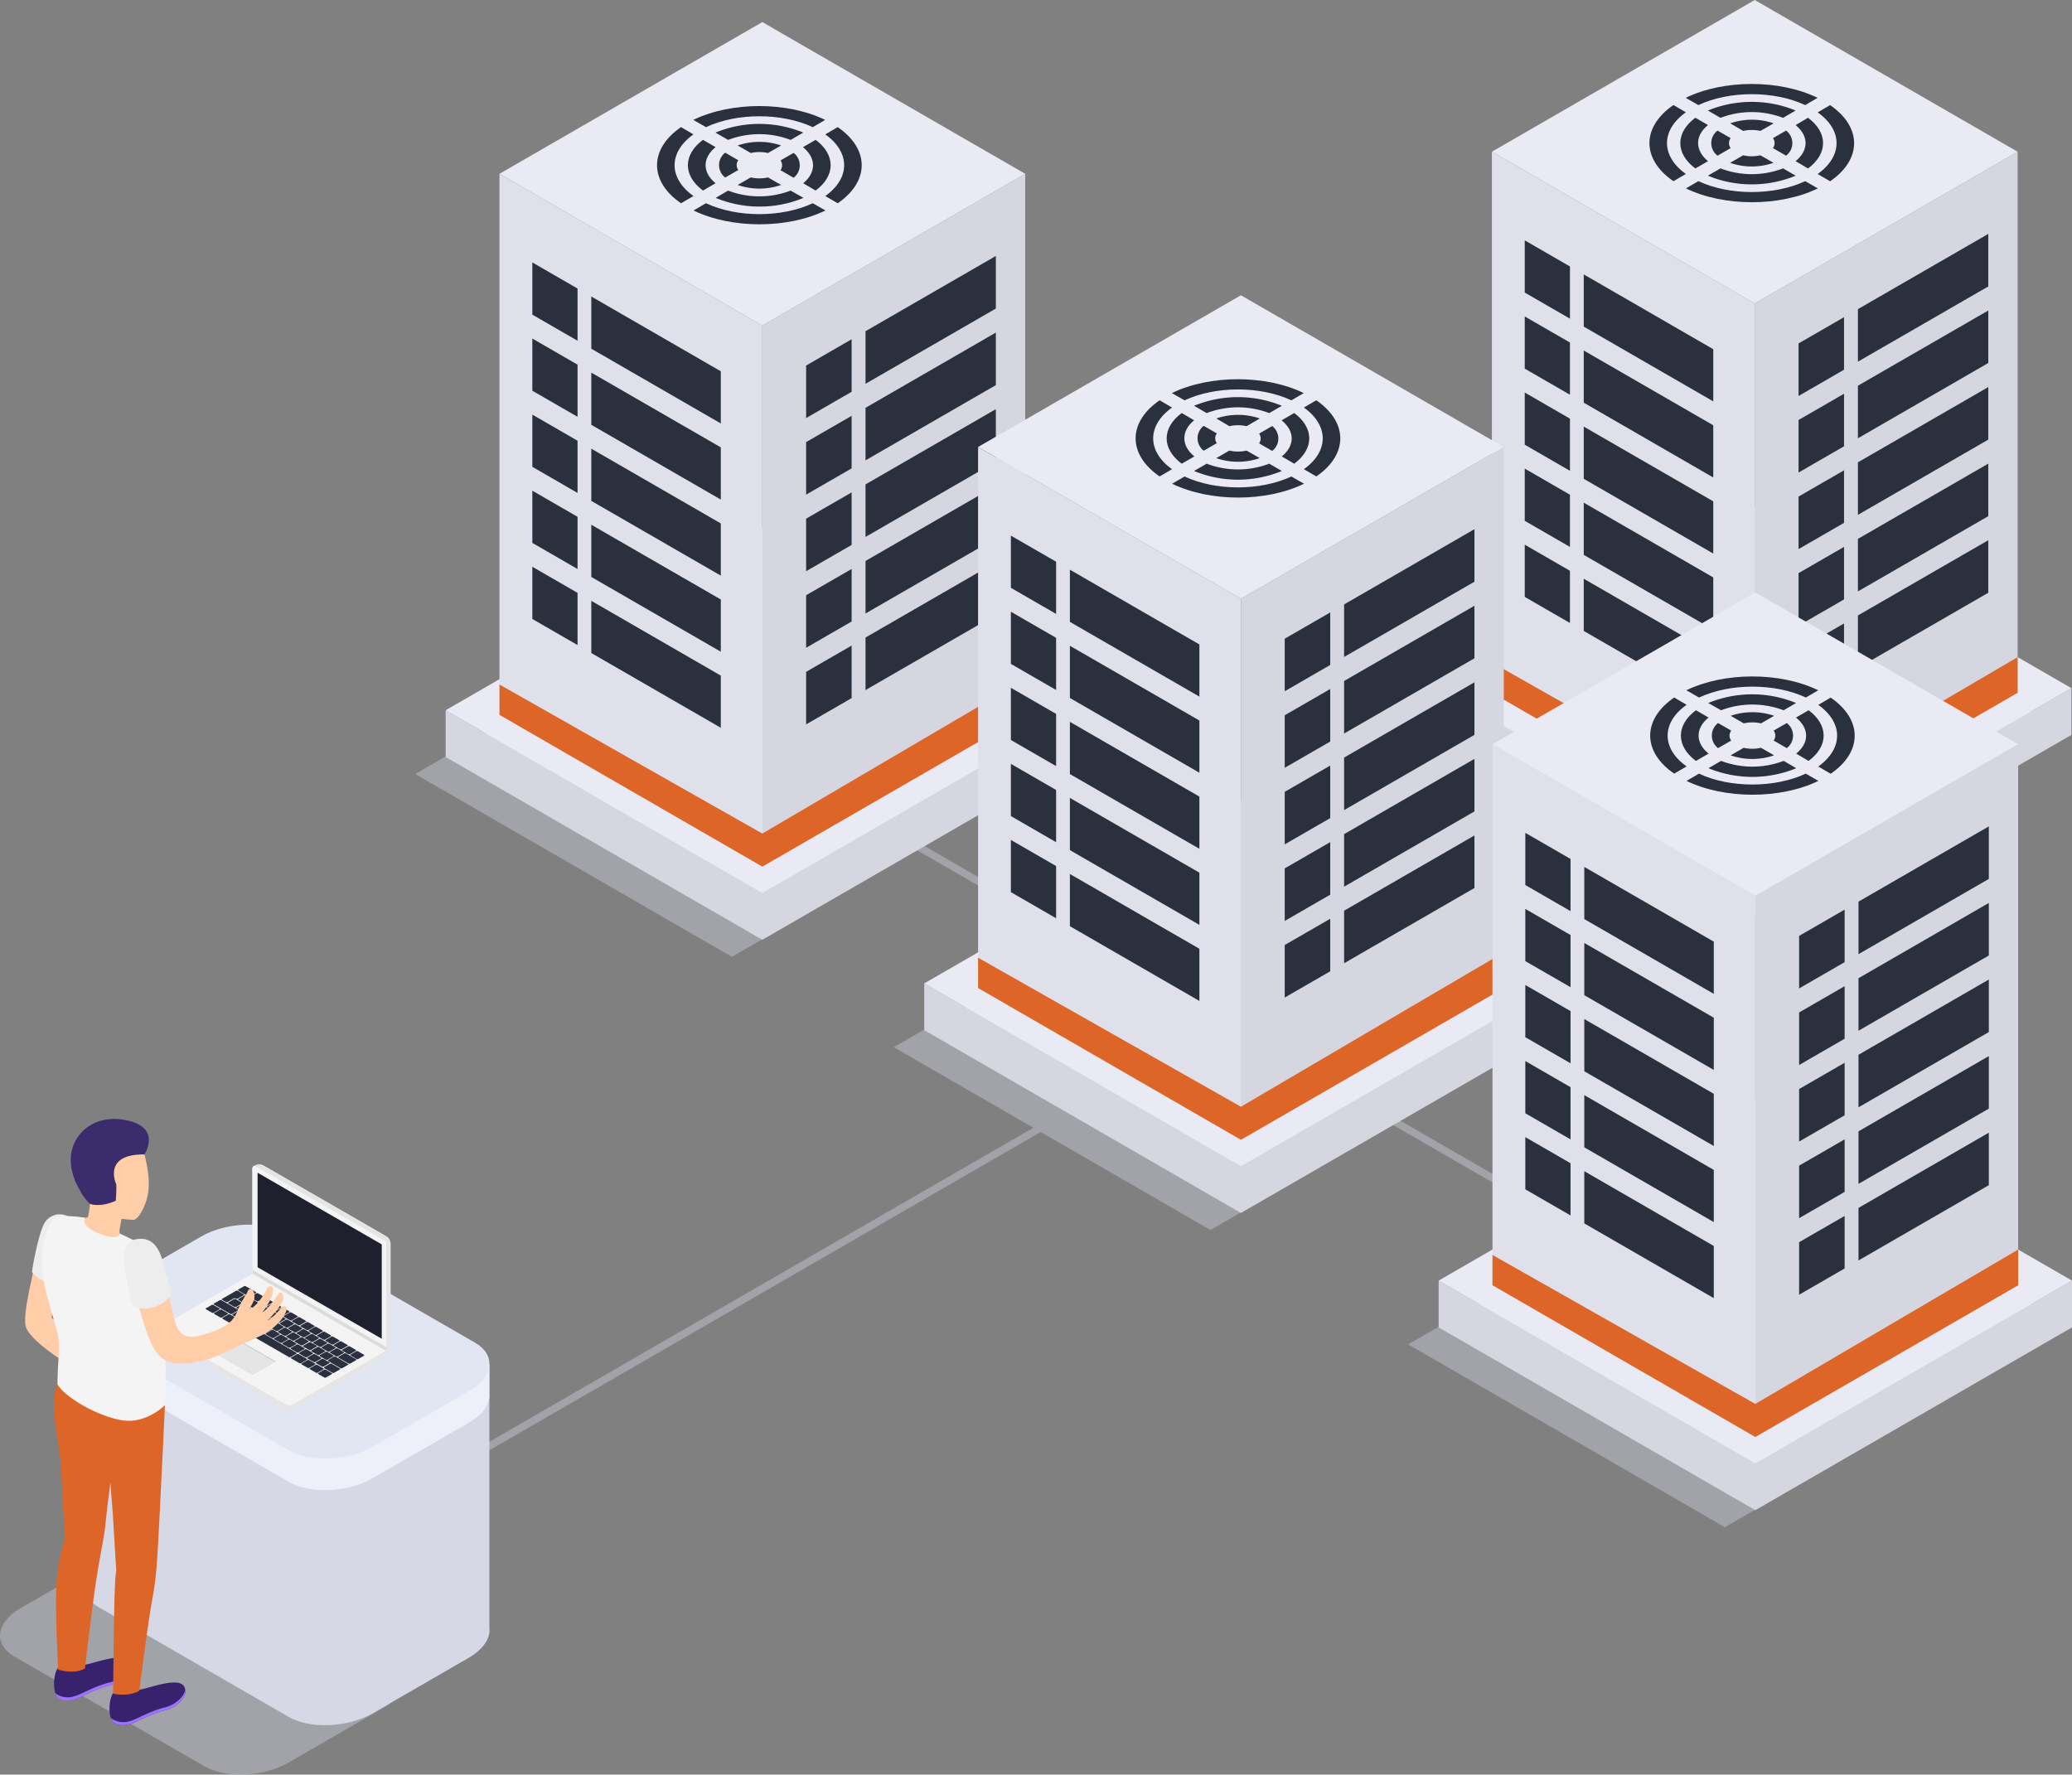 <?xml version="1.0" encoding="UTF-8"?> <svg xmlns="http://www.w3.org/2000/svg" viewBox="0 0 500 428.3"><rect x="0" y="0" width="500" height="428.3" fill="#808080" stroke="none"/><defs><style>.cls-1,.cls-7{fill:#d6d8e5;}.cls-1{opacity:0.4;}.cls-2{fill:#d5d6e0;}.cls-3{fill:#e9eaf4;}.cls-4{fill:#dfe0ea;}.cls-5{fill:#2b303f;}.cls-6{fill:#DE6528;}.cls-8{fill:#edf0f9;}.cls-9{fill:#e2e5f2;}.cls-10{fill:#e5e5e5;}.cls-11{fill:#f4f4f4;}.cls-12{fill:#bfbfbf;}.cls-13{fill:#dceeff;}.cls-14{fill:#dbdbdb;}.cls-15{fill:#1e212d;}.cls-16{fill:#ffcea9;}.cls-17{fill:#ededed;}.cls-18{fill:#38226d;}.cls-19{fill:#9c73ff;}.cls-20{fill:#3a2c6d;}</style></defs><title>Web_hosting_SVG</title><g id="Слой_2" data-name="Слой 2"><g id="Слой_1-2" data-name="Слой 1"><polygon class="cls-1" points="107.37 356.22 106.48 354.68 249.36 272.19 251.14 273.21 107.37 356.22"></polygon><rect class="cls-1" x="302.94" y="125.68" width="1.78" height="252.3" transform="translate(-66.17 389.04) rotate(-60)"></rect><polygon class="cls-1" points="416.09 225.6 339.67 181.48 416.09 137.36 492.51 181.48 416.09 225.6"></polygon><polygon class="cls-2" points="490.09 171.73 423.44 133.25 356.8 171.73 347.02 166.09 347.02 177.37 347.02 177.37 423.44 221.49 499.86 177.37 499.86 166.09 490.09 171.73"></polygon><polygon class="cls-3" points="423.44 210.21 347.02 166.09 423.44 121.97 499.86 166.09 423.44 210.21"></polygon><polygon class="cls-3" points="423.44 73.25 360.01 36.62 423.44 0 486.88 36.62 423.44 73.25"></polygon><polygon class="cls-4" points="360.01 36.62 360.01 167.2 423.44 203.83 423.44 73.25 360.01 36.62"></polygon><polygon class="cls-2" points="423.44 203.83 486.88 167.2 486.88 36.62 423.44 73.25 423.44 203.83"></polygon><polygon class="cls-5" points="444.99 89.23 434.01 95.57 434.01 82.89 444.99 76.55 444.99 89.23"></polygon><polygon class="cls-5" points="479.8 69.13 448.34 87.29 448.34 74.61 479.8 56.45 479.8 69.13"></polygon><polygon class="cls-5" points="444.99 107.71 434.01 114.05 434.01 101.37 444.99 95.03 444.99 107.71"></polygon><polygon class="cls-5" points="479.8 87.61 448.34 105.78 448.34 93.09 479.8 74.94 479.8 87.61"></polygon><polygon class="cls-5" points="444.99 126.19 434.01 132.53 434.01 119.85 444.99 113.51 444.99 126.19"></polygon><polygon class="cls-5" points="479.8 106.1 448.34 124.26 448.34 111.58 479.8 93.42 479.8 106.1"></polygon><polygon class="cls-5" points="444.99 144.67 434.01 151.01 434.01 138.33 444.99 131.99 444.99 144.67"></polygon><polygon class="cls-5" points="479.8 124.58 448.34 142.74 448.34 130.06 479.8 111.9 479.8 124.58"></polygon><polygon class="cls-5" points="444.99 163.15 434.01 169.5 434.01 156.81 444.99 150.47 444.99 163.15"></polygon><polygon class="cls-5" points="479.8 143.06 448.34 161.22 448.34 148.54 479.8 130.38 479.8 143.06"></polygon><polygon class="cls-5" points="378.85 76.91 367.94 70.61 367.94 58.01 378.85 64.31 378.85 76.91"></polygon><polygon class="cls-5" points="413.43 96.87 382.18 78.83 382.18 66.23 413.43 84.28 413.43 96.87"></polygon><polygon class="cls-5" points="378.85 95.27 367.94 88.97 367.94 76.38 378.85 82.67 378.85 95.27"></polygon><polygon class="cls-5" points="413.43 115.24 382.18 97.19 382.18 84.6 413.43 102.64 413.43 115.24"></polygon><polygon class="cls-5" points="378.85 113.63 367.94 107.33 367.94 94.74 378.85 101.04 378.85 113.63"></polygon><polygon class="cls-5" points="413.43 133.6 382.18 115.56 382.18 102.96 413.43 121 413.43 133.6"></polygon><polygon class="cls-5" points="378.85 132 367.94 125.7 367.94 113.1 378.85 119.4 378.85 132"></polygon><polygon class="cls-5" points="413.43 151.96 382.18 133.92 382.18 121.32 413.43 139.36 413.43 151.96"></polygon><polygon class="cls-5" points="378.85 150.36 367.94 144.06 367.94 131.46 378.85 137.76 378.85 150.36"></polygon><polygon class="cls-5" points="413.43 170.32 382.18 152.28 382.18 139.68 413.43 157.72 413.43 170.32"></polygon><polygon class="cls-6" points="360.01 159.88 423.44 195.84 486.88 158.59 486.88 167.2 423.44 203.83 360.01 167.2 360.01 159.88"></polygon><path class="cls-5" d="M424.8,37.48a9.27,9.27,0,0,1-4.16,0l-3.15,1.82a16.08,16.08,0,0,0,10.48,0Z"></path><path class="cls-5" d="M427.83,35.74,431,37.57a3.78,3.78,0,0,0,0-6.05l-3.16,1.82A2,2,0,0,1,427.83,35.74Z"></path><path class="cls-5" d="M420.65,31.6a9.42,9.42,0,0,1,4.16,0L428,29.77a16.08,16.08,0,0,0-10.48,0Z"></path><path class="cls-5" d="M417.63,33.34l-3.16-1.82a3.77,3.77,0,0,0,0,6.05l3.16-1.82A2,2,0,0,1,417.63,33.34Z"></path><path class="cls-5" d="M433.3,38.9l3,1.76c4.84-3.59,4.84-8.65,0-12.24l-3,1.77C436.51,32.78,436.51,36.3,433.3,38.9Z"></path><path class="cls-5" d="M430.28,40.64a21.13,21.13,0,0,1-15.1,0l-3.05,1.76a27.78,27.78,0,0,0,21.19,0Z"></path><path class="cls-5" d="M415.18,28.44a21.15,21.15,0,0,1,15.09,0l3.05-1.76a27.87,27.87,0,0,0-21.19,0Z"></path><path class="cls-5" d="M412.16,30.18l-3.05-1.76c-4.84,3.59-4.84,8.65,0,12.24l3.05-1.76C409,36.3,408.94,32.78,412.16,30.18Z"></path><path class="cls-5" d="M438.63,42l3,1.75c7.72-5.29,7.72-13.08,0-18.38l-3,1.75C444.71,31.42,444.7,37.66,438.63,42Z"></path><path class="cls-5" d="M435.61,43.72c-7.48,3.51-18.29,3.51-25.77,0l-3,1.75c9.17,4.45,22.66,4.45,31.83,0Z"></path><path class="cls-5" d="M409.84,25.36c7.49-3.51,18.29-3.51,25.77,0l3-1.75c-9.17-4.46-22.66-4.46-31.83,0Z"></path><path class="cls-5" d="M406.82,27.1l-3-1.75c-7.72,5.3-7.72,13.09,0,18.38l3-1.75C400.75,37.66,400.75,31.42,406.82,27.1Z"></path><polygon class="cls-1" points="176.61 230.93 100.19 186.81 176.61 142.69 253.03 186.81 176.61 230.93"></polygon><polygon class="cls-2" points="250.6 177.06 183.96 138.59 117.32 177.06 107.54 171.42 107.54 182.71 107.54 182.71 183.96 226.82 260.38 182.71 260.38 171.42 250.6 177.06"></polygon><polygon class="cls-3" points="183.96 215.54 107.54 171.42 183.96 127.3 260.38 171.42 183.96 215.54"></polygon><polygon class="cls-3" points="183.96 78.58 120.53 41.95 183.96 5.33 247.4 41.95 183.96 78.58"></polygon><polygon class="cls-4" points="120.53 41.95 120.53 172.53 183.96 209.16 183.96 78.58 120.53 41.95"></polygon><polygon class="cls-2" points="183.96 209.16 247.4 172.53 247.4 41.95 183.96 78.58 183.96 209.16"></polygon><polygon class="cls-5" points="205.51 94.56 194.53 100.9 194.53 88.22 205.51 81.88 205.51 94.56"></polygon><polygon class="cls-5" points="240.31 74.47 208.86 92.63 208.86 79.94 240.31 61.78 240.31 74.47"></polygon><polygon class="cls-5" points="205.51 113.04 194.53 119.38 194.53 106.7 205.51 100.36 205.51 113.04"></polygon><polygon class="cls-5" points="240.31 92.95 208.86 111.11 208.86 98.43 240.31 80.27 240.31 92.95"></polygon><polygon class="cls-5" points="205.51 131.52 194.53 137.86 194.53 125.18 205.51 118.84 205.51 131.52"></polygon><polygon class="cls-5" points="240.31 111.43 208.86 129.59 208.86 116.91 240.31 98.75 240.31 111.43"></polygon><polygon class="cls-5" points="205.51 150 194.53 156.34 194.53 143.66 205.51 137.32 205.51 150"></polygon><polygon class="cls-5" points="240.31 129.91 208.86 148.07 208.86 135.39 240.31 117.23 240.31 129.91"></polygon><polygon class="cls-5" points="205.51 168.49 194.53 174.83 194.53 162.15 205.51 155.81 205.51 168.49"></polygon><polygon class="cls-5" points="240.31 148.39 208.86 166.55 208.86 153.87 240.31 135.71 240.31 148.39"></polygon><polygon class="cls-5" points="139.37 82.24 128.46 75.94 128.46 63.34 139.37 69.64 139.37 82.24"></polygon><polygon class="cls-5" points="173.94 102.2 142.69 84.16 142.69 71.56 173.94 89.61 173.94 102.2"></polygon><polygon class="cls-5" points="139.37 100.6 128.46 94.3 128.46 81.71 139.37 88.01 139.37 100.6"></polygon><polygon class="cls-5" points="173.94 120.57 142.69 102.53 142.69 89.93 173.94 107.97 173.94 120.57"></polygon><polygon class="cls-5" points="139.37 118.97 128.46 112.67 128.46 100.07 139.37 106.37 139.37 118.97"></polygon><polygon class="cls-5" points="173.94 138.93 142.69 120.89 142.69 108.29 173.94 126.33 173.94 138.93"></polygon><polygon class="cls-5" points="139.37 137.33 128.46 131.03 128.46 118.43 139.37 124.73 139.37 137.33"></polygon><polygon class="cls-5" points="173.94 157.29 142.69 139.25 142.69 126.65 173.94 144.69 173.94 157.29"></polygon><polygon class="cls-5" points="139.37 155.69 128.46 149.39 128.46 136.79 139.37 143.09 139.37 155.69"></polygon><polygon class="cls-5" points="173.94 175.65 142.69 157.61 142.69 145.01 173.94 163.06 173.94 175.65"></polygon><polygon class="cls-6" points="120.53 165.21 183.96 201.18 247.4 163.92 247.4 172.53 183.96 209.16 120.53 172.53 120.53 165.21"></polygon><path class="cls-5" d="M185.32,42.82a9.42,9.42,0,0,1-4.16,0L178,44.64a16.11,16.11,0,0,0,10.49,0Z"></path><path class="cls-5" d="M188.34,41.07l3.17,1.83a3.78,3.78,0,0,0,0-6l-3.16,1.82A2,2,0,0,1,188.34,41.07Z"></path><path class="cls-5" d="M181.17,36.93a9.42,9.42,0,0,1,4.16,0l3.16-1.82a16.18,16.18,0,0,0-10.49,0Z"></path><path class="cls-5" d="M178.15,38.67,175,36.85a3.78,3.78,0,0,0,0,6l3.16-1.82A2,2,0,0,1,178.15,38.67Z"></path><path class="cls-5" d="M193.82,44.23l3,1.76c4.84-3.59,4.84-8.65,0-12.24l-3.05,1.77C197,38.12,197,41.63,193.82,44.23Z"></path><path class="cls-5" d="M190.79,46a21.15,21.15,0,0,1-15.09,0l-3,1.76a27.78,27.78,0,0,0,21.19,0Z"></path><path class="cls-5" d="M175.7,33.77a21.15,21.15,0,0,1,15.09,0L193.84,32a27.87,27.87,0,0,0-21.19,0Z"></path><path class="cls-5" d="M172.68,35.51l-3.05-1.75c-4.84,3.58-4.84,8.64,0,12.23l3.05-1.76C169.47,41.63,169.46,38.11,172.68,35.51Z"></path><path class="cls-5" d="M199.15,47.31l3,1.75c7.72-5.29,7.72-13.08,0-18.38l-3,1.75C205.22,36.75,205.22,43,199.15,47.31Z"></path><path class="cls-5" d="M196.13,49.05c-7.49,3.51-18.29,3.51-25.77,0l-3,1.75c9.17,4.45,22.66,4.45,31.83,0Z"></path><path class="cls-5" d="M170.36,30.69c7.49-3.5,18.29-3.51,25.77,0l3-1.75c-9.17-4.46-22.66-4.46-31.83,0Z"></path><path class="cls-5" d="M167.34,32.43l-3-1.75c-7.72,5.3-7.72,13.09,0,18.38l3-1.75C161.27,43,161.27,36.76,167.34,32.43Z"></path><polygon class="cls-1" points="292.1 296.86 215.68 252.74 292.1 208.62 368.52 252.74 292.1 296.86"></polygon><polygon class="cls-2" points="366.09 242.99 299.45 204.51 232.81 242.99 223.03 237.35 223.03 248.63 223.03 248.63 299.45 292.75 375.87 248.64 375.87 237.35 366.09 242.99"></polygon><polygon class="cls-3" points="299.45 281.47 223.03 237.35 299.45 193.23 375.87 237.35 299.45 281.47"></polygon><polygon class="cls-3" points="299.45 144.51 236.02 107.88 299.45 71.26 362.88 107.89 299.45 144.51"></polygon><polygon class="cls-4" points="236.02 107.88 236.02 238.46 299.45 275.09 299.45 144.51 236.02 107.88"></polygon><polygon class="cls-2" points="299.45 275.09 362.88 238.47 362.88 107.89 299.45 144.51 299.45 275.09"></polygon><polygon class="cls-5" points="321 160.49 310.02 166.83 310.02 154.15 321 147.81 321 160.49"></polygon><polygon class="cls-5" points="355.8 140.4 324.35 158.56 324.35 145.88 355.8 127.72 355.8 140.4"></polygon><polygon class="cls-5" points="321 178.97 310.02 185.31 310.02 172.63 321 166.29 321 178.97"></polygon><polygon class="cls-5" points="355.8 158.88 324.35 177.04 324.35 164.36 355.8 146.2 355.8 158.88"></polygon><polygon class="cls-5" points="321 197.45 310.02 203.79 310.02 191.11 321 184.77 321 197.45"></polygon><polygon class="cls-5" points="355.8 177.36 324.35 195.52 324.35 182.84 355.8 164.68 355.8 177.36"></polygon><polygon class="cls-5" points="321 215.93 310.02 222.27 310.02 209.59 321 203.25 321 215.93"></polygon><polygon class="cls-5" points="355.8 195.84 324.35 214 324.35 201.32 355.8 183.16 355.8 195.84"></polygon><polygon class="cls-5" points="321 234.42 310.02 240.76 310.02 228.08 321 221.74 321 234.42"></polygon><polygon class="cls-5" points="355.8 214.32 324.35 232.48 324.35 219.8 355.8 201.64 355.8 214.32"></polygon><polygon class="cls-5" points="254.85 148.17 243.94 141.87 243.94 129.28 254.85 135.57 254.85 148.17"></polygon><polygon class="cls-5" points="289.43 168.13 258.18 150.09 258.18 137.5 289.43 155.54 289.43 168.13"></polygon><polygon class="cls-5" points="254.85 166.53 243.94 160.23 243.94 147.64 254.85 153.94 254.85 166.53"></polygon><polygon class="cls-5" points="289.43 186.5 258.18 168.46 258.18 155.86 289.43 173.9 289.43 186.5"></polygon><polygon class="cls-5" points="254.85 184.9 243.94 178.6 243.94 166 254.85 172.3 254.85 184.9"></polygon><polygon class="cls-5" points="289.43 204.86 258.18 186.82 258.18 174.22 289.43 192.26 289.43 204.86"></polygon><polygon class="cls-5" points="254.85 203.26 243.94 196.96 243.94 184.36 254.85 190.66 254.85 203.26"></polygon><polygon class="cls-5" points="289.43 223.22 258.18 205.18 258.18 192.58 289.43 210.62 289.43 223.22"></polygon><polygon class="cls-5" points="254.85 221.62 243.94 215.32 243.94 202.72 254.85 209.02 254.85 221.62"></polygon><polygon class="cls-5" points="289.43 241.58 258.18 223.54 258.18 210.94 289.43 228.99 289.43 241.58"></polygon><polygon class="cls-6" points="236.02 231.14 299.45 267.11 362.88 229.85 362.88 238.47 299.45 275.09 236.02 238.46 236.02 231.14"></polygon><path class="cls-5" d="M300.81,108.75a9.42,9.42,0,0,1-4.16,0l-3.16,1.82a16.11,16.11,0,0,0,10.49,0Z"></path><path class="cls-5" d="M303.83,107l3.17,1.83a3.78,3.78,0,0,0,0-6l-3.16,1.82A2,2,0,0,1,303.83,107Z"></path><path class="cls-5" d="M296.66,102.86a9.42,9.42,0,0,1,4.16,0L304,101a16.18,16.18,0,0,0-10.49,0Z"></path><path class="cls-5" d="M293.64,104.6l-3.17-1.82a3.78,3.78,0,0,0,0,6l3.16-1.82A2,2,0,0,1,293.64,104.6Z"></path><path class="cls-5" d="M309.31,110.16l3,1.76c4.84-3.59,4.84-8.65,0-12.24l-3.05,1.77C312.51,104.05,312.52,107.56,309.31,110.16Z"></path><path class="cls-5" d="M306.28,111.91a21.15,21.15,0,0,1-15.09,0l-3.05,1.76a27.78,27.78,0,0,0,21.19,0Z"></path><path class="cls-5" d="M291.19,99.7a21.15,21.15,0,0,1,15.09,0l3.05-1.76a27.87,27.87,0,0,0-21.19,0Z"></path><path class="cls-5" d="M288.16,101.44l-3-1.75c-4.84,3.58-4.84,8.64,0,12.23l3.05-1.76C285,107.56,285,104,288.16,101.44Z"></path><path class="cls-5" d="M314.64,113.24l3,1.75c7.72-5.29,7.72-13.08,0-18.38l-3,1.75C320.71,102.68,320.71,108.92,314.64,113.24Z"></path><path class="cls-5" d="M311.62,115c-7.49,3.51-18.29,3.51-25.77,0l-3,1.75c9.17,4.45,22.66,4.45,31.83,0Z"></path><path class="cls-5" d="M285.85,96.62c7.49-3.5,18.29-3.51,25.77,0l3-1.75c-9.17-4.46-22.66-4.46-31.83,0Z"></path><path class="cls-5" d="M282.83,98.36l-3-1.75c-7.72,5.3-7.72,13.09,0,18.38l3-1.75C276.76,108.92,276.76,102.69,282.83,98.36Z"></path><polygon class="cls-1" points="416.23 368.59 339.81 324.47 416.23 280.35 492.65 324.47 416.23 368.59"></polygon><polygon class="cls-2" points="490.23 314.72 423.58 276.25 356.94 314.72 347.16 309.08 347.16 320.37 347.16 320.37 423.58 364.49 500 320.37 500 309.08 490.23 314.72"></polygon><polygon class="cls-3" points="423.58 353.2 347.16 309.08 423.58 264.96 500 309.08 423.58 353.2"></polygon><polygon class="cls-3" points="423.58 216.24 360.15 179.62 423.58 142.99 487.01 179.62 423.58 216.24"></polygon><polygon class="cls-4" points="360.15 179.62 360.15 310.19 423.58 346.82 423.58 216.24 360.15 179.62"></polygon><polygon class="cls-2" points="423.58 346.82 487.01 310.2 487.01 179.62 423.58 216.24 423.58 346.82"></polygon><polygon class="cls-5" points="445.13 232.22 434.15 238.56 434.15 225.88 445.13 219.54 445.13 232.22"></polygon><polygon class="cls-5" points="479.93 212.13 448.48 230.29 448.48 217.61 479.93 199.45 479.93 212.13"></polygon><polygon class="cls-5" points="445.13 250.7 434.15 257.04 434.15 244.36 445.13 238.02 445.13 250.7"></polygon><polygon class="cls-5" points="479.93 230.61 448.48 248.77 448.48 236.09 479.93 217.93 479.93 230.61"></polygon><polygon class="cls-5" points="445.13 269.18 434.15 275.52 434.15 262.84 445.13 256.5 445.13 269.18"></polygon><polygon class="cls-5" points="479.93 249.09 448.48 267.25 448.48 254.57 479.93 236.41 479.93 249.09"></polygon><polygon class="cls-5" points="445.13 287.67 434.15 294.01 434.15 281.33 445.13 274.99 445.13 287.67"></polygon><polygon class="cls-5" points="479.93 267.57 448.48 285.73 448.48 273.05 479.93 254.89 479.93 267.57"></polygon><polygon class="cls-5" points="445.13 306.15 434.15 312.49 434.15 299.81 445.13 293.47 445.13 306.15"></polygon><polygon class="cls-5" points="479.93 286.05 448.48 304.21 448.48 291.53 479.93 273.37 479.93 286.05"></polygon><polygon class="cls-5" points="378.99 219.9 368.08 213.6 368.08 201.01 378.99 207.31 378.99 219.9"></polygon><polygon class="cls-5" points="413.56 239.87 382.31 221.82 382.31 209.23 413.56 227.27 413.56 239.87"></polygon><polygon class="cls-5" points="378.99 238.26 368.08 231.97 368.08 219.37 378.99 225.67 378.99 238.26"></polygon><polygon class="cls-5" points="413.56 258.23 382.31 240.19 382.31 227.59 413.56 245.63 413.56 258.23"></polygon><polygon class="cls-5" points="378.99 256.63 368.08 250.33 368.08 237.73 378.99 244.03 378.99 256.63"></polygon><polygon class="cls-5" points="413.56 276.59 382.31 258.55 382.31 245.95 413.56 263.99 413.56 276.59"></polygon><polygon class="cls-5" points="378.99 274.99 368.08 268.69 368.08 256.09 378.99 262.39 378.99 274.99"></polygon><polygon class="cls-5" points="413.56 294.95 382.31 276.91 382.31 264.31 413.56 282.36 413.56 294.95"></polygon><polygon class="cls-5" points="378.99 293.35 368.08 287.05 368.08 274.45 378.99 280.75 378.99 293.35"></polygon><polygon class="cls-5" points="413.56 313.31 382.31 295.27 382.31 282.67 413.56 300.72 413.56 313.31"></polygon><polygon class="cls-6" points="360.15 302.88 423.58 338.84 487.01 301.58 487.01 310.2 423.58 346.82 360.15 310.19 360.15 302.88"></polygon><path class="cls-5" d="M424.94,180.48a9.27,9.27,0,0,1-4.16,0l-3.16,1.82a16.11,16.11,0,0,0,10.49,0Z"></path><path class="cls-5" d="M428,178.73l3.17,1.83a3.78,3.78,0,0,0,0-6.05L428,176.33A2,2,0,0,1,428,178.73Z"></path><path class="cls-5" d="M420.79,174.59a9.27,9.27,0,0,1,4.16,0l3.16-1.83a16.22,16.22,0,0,0-10.48,0Z"></path><path class="cls-5" d="M417.77,176.33l-3.17-1.82a3.78,3.78,0,0,0,0,6.05l3.16-1.82A2,2,0,0,1,417.77,176.33Z"></path><path class="cls-5" d="M433.44,181.89l3,1.76c4.84-3.58,4.84-8.65,0-12.23l-3.05,1.76C436.65,175.78,436.65,179.3,433.44,181.89Z"></path><path class="cls-5" d="M430.42,183.64a21.18,21.18,0,0,1-15.1,0l-3.05,1.77a27.87,27.87,0,0,0,21.19,0Z"></path><path class="cls-5" d="M415.32,171.43a21.21,21.21,0,0,1,15.09,0l3-1.76a27.87,27.87,0,0,0-21.19,0Z"></path><path class="cls-5" d="M412.3,173.18l-3.05-1.76c-4.84,3.58-4.84,8.65,0,12.23l3.05-1.76C409.09,179.29,409.08,175.77,412.3,173.18Z"></path><path class="cls-5" d="M438.77,185l3,1.75c7.72-5.29,7.72-13.08,0-18.38l-3,1.75C444.84,174.42,444.84,180.65,438.77,185Z"></path><path class="cls-5" d="M435.75,186.72c-7.49,3.5-18.29,3.5-25.77,0l-3,1.75c9.17,4.45,22.66,4.45,31.83,0Z"></path><path class="cls-5" d="M410,168.35c7.49-3.5,18.29-3.51,25.77,0l3-1.75c-9.17-4.46-22.66-4.45-31.83,0Z"></path><path class="cls-5" d="M407,170.1l-3-1.75c-7.72,5.29-7.72,13.08,0,18.37l3-1.75C400.89,180.65,400.89,174.42,407,170.1Z"></path><path class="cls-1" d="M49.31,426.28,3.51,399.83c-5.2-3-4.55-8.23,1.45-11.69l23.25-13.43c6-3.46,15.07-3.84,20.26-.84l45.8,26.45c5.2,3,4.54,8.23-1.45,11.69L69.57,425.44C63.57,428.9,54.5,429.28,49.31,426.28Z"></path><path class="cls-7" d="M118.1,393.28V329.34l-97.75-11v64.34h0c-.07,2,1.06,3.84,3.48,5.24l45.8,26.44c5.19,3,14.27,2.62,20.26-.84l23.25-13.42c3.38-2,5.06-4.46,5-6.82Z"></path><path class="cls-8" d="M118.08,336.32l0-7h-7.52L68.8,305.22c-5.19-3-14.26-2.62-20.26.84L25.29,319.48a13.81,13.81,0,0,0-1.2.78l-3.74-1.92s0,7.37,0,7.62h0c-.05,2,1.08,3.83,3.49,5.22l45.8,26.44c5.19,3,14.27,2.63,20.26-.84l23.25-13.42c3.48-2,5.15-4.61,4.93-7Z"></path><path class="cls-9" d="M69.63,350l-45.8-26.44c-5.19-3-4.54-8.23,1.46-11.7l23.25-13.42c6-3.46,15.07-3.84,20.26-.84l45.8,26.44c5.19,3,4.54,8.24-1.46,11.7L89.89,349.18C83.9,352.65,74.82,353,69.63,350Z"></path><g id="_Группа_" data-name="&lt;Группа&gt;"><path id="_Контур_" data-name="&lt;Контур&gt;" class="cls-10" d="M93.16,326h0A2.25,2.25,0,0,1,92,328l-21.1,12.18a2.26,2.26,0,0,1-2.25,0L39.13,323.07A2.24,2.24,0,0,1,38,321.12V321Z"></path><path id="_Контур_2" data-name="&lt;Контур&gt;" class="cls-10" d="M92,328l-21.1,12.18a2.24,2.24,0,0,1-1.12.3V326H93.16A2.25,2.25,0,0,1,92,328Z"></path><g id="_Группа_2" data-name="&lt;Группа&gt;"><path id="_Контур_3" data-name="&lt;Контур&gt;" class="cls-11" d="M70.61,339A1.59,1.59,0,0,1,69,339L38.3,321.29a.43.43,0,0,1,0-.82L60.93,307.4,93.16,326Z"></path></g><g id="_Группа_3" data-name="&lt;Группа&gt;"><polygon id="_Контур_4" data-name="&lt;Контур&gt;" class="cls-12" points="50.92 326.01 51.08 326.1 60.93 331.79 66.33 328.67 66.48 328.58 56.48 322.8 50.92 326.01"></polygon><polygon id="_Контур_5" data-name="&lt;Контур&gt;" class="cls-10" points="51.08 326.1 60.93 331.79 66.33 328.67 56.48 322.98 51.08 326.1"></polygon></g><path class="cls-5" d="M84.61,327.13,86,328a.48.48,0,0,0,.45,0l1.35-.78c.14-.08.15-.19,0-.26l-1.42-.82a.48.48,0,0,0-.45,0l-1.35.78C84.51,327,84.5,327.06,84.61,327.13Z"></path><path class="cls-5" d="M82.6,326l1.42.82a.5.5,0,0,0,.46,0l1.35-.78c.14-.08.15-.2,0-.26l-1.42-.82a.48.48,0,0,0-.45,0l-1.35.78C82.5,325.79,82.49,325.9,82.6,326Z"></path><path class="cls-5" d="M80.59,324.81l1.42.82a.5.5,0,0,0,.46,0l1.35-.78c.13-.08.15-.2,0-.26l-1.42-.82a.48.48,0,0,0-.45,0l-1.35.78C80.49,324.63,80.48,324.74,80.59,324.81Z"></path><path class="cls-5" d="M78.58,323.65l1.42.82a.5.5,0,0,0,.46,0l1.35-.78c.13-.08.15-.2,0-.26l-1.42-.82a.48.48,0,0,0-.45,0l-1.35.78C78.48,323.46,78.47,323.58,78.58,323.65Z"></path><path class="cls-5" d="M76.57,322.49l1.42.82a.51.51,0,0,0,.45,0l1.36-.78c.13-.08.15-.2,0-.26l-1.42-.82a.51.51,0,0,0-.45,0l-1.36.79C76.47,322.3,76.46,322.42,76.57,322.49Z"></path><path class="cls-5" d="M74.56,321.33l1.42.82a.51.51,0,0,0,.45,0l1.36-.78c.13-.08.15-.2,0-.27l-1.42-.82a.55.55,0,0,0-.45,0l-1.36.79C74.46,321.14,74.45,321.26,74.56,321.33Z"></path><path class="cls-5" d="M72.55,320.17,74,321a.55.55,0,0,0,.45,0l1.36-.79c.13-.07.15-.19,0-.26l-1.42-.82a.55.55,0,0,0-.45,0l-1.36.78C72.45,320,72.43,320.1,72.55,320.17Z"></path><path class="cls-5" d="M70.54,319l1.42.82a.55.55,0,0,0,.45,0l1.36-.79c.13-.07.15-.19,0-.26l-1.42-.82a.51.51,0,0,0-.45,0l-1.36.78C70.44,318.82,70.42,318.94,70.54,319Z"></path><path class="cls-5" d="M68.53,317.84l1.42.82a.51.51,0,0,0,.45,0l1.36-.79c.13-.07.15-.19,0-.26l-1.42-.82a.51.51,0,0,0-.45,0l-1.36.78C68.43,317.66,68.41,317.78,68.53,317.84Z"></path><path class="cls-5" d="M66.52,316.68l1.42.82a.48.48,0,0,0,.45,0l1.36-.78c.13-.08.14-.19,0-.26l-1.42-.82a.48.48,0,0,0-.45,0l-1.36.78C66.42,316.5,66.4,316.62,66.52,316.68Z"></path><path class="cls-5" d="M64.51,315.52l1.42.82a.48.48,0,0,0,.45,0l1.36-.78c.13-.08.14-.19,0-.26l-1.42-.82a.48.48,0,0,0-.45,0l-1.36.78C64.41,315.34,64.39,315.46,64.51,315.52Z"></path><path class="cls-5" d="M62.5,314.36l1.42.82a.48.48,0,0,0,.45,0l1.35-.78c.14-.08.15-.19,0-.26l-1.42-.82a.5.5,0,0,0-.46,0l-1.35.78C62.4,314.18,62.38,314.29,62.5,314.36Z"></path><path class="cls-5" d="M60.49,313.2l1.42.82a.48.48,0,0,0,.45,0l1.35-.78c.14-.08.15-.19,0-.26l-1.42-.82a.5.5,0,0,0-.46,0l-1.35.78C60.39,313,60.37,313.13,60.49,313.2Z"></path><path class="cls-5" d="M57.51,311.48l2.39,1.38a.48.48,0,0,0,.45,0l1.35-.78c.14-.08.15-.2,0-.26l-2.39-1.38a.48.48,0,0,0-.45,0l-1.36.78C57.41,311.3,57.39,311.41,57.51,311.48Z"></path><path class="cls-5" d="M79.68,326.53l1.42.82a.53.53,0,0,0,.46,0l1.35-.79c.13-.07.15-.19,0-.26l-1.42-.82a.51.51,0,0,0-.45,0l-1.35.78C79.58,326.35,79.57,326.47,79.68,326.53Z"></path><path class="cls-5" d="M77.67,325.37l1.42.82a.48.48,0,0,0,.45,0l1.36-.78c.13-.08.15-.19,0-.26l-1.42-.82a.48.48,0,0,0-.45,0l-1.36.78C77.57,325.19,77.55,325.3,77.67,325.37Z"></path><path class="cls-5" d="M75.65,324.21l1.43.82a.48.48,0,0,0,.45,0l1.35-.78c.14-.08.15-.2,0-.26l-1.43-.82a.48.48,0,0,0-.45,0l-1.35.78C75.55,324,75.54,324.14,75.65,324.21Z"></path><path class="cls-5" d="M73.64,323.05l1.42.82a.55.55,0,0,0,.45,0l1.36-.79c.13-.07.15-.19,0-.26L75.48,322a.51.51,0,0,0-.45,0l-1.36.78C73.54,322.86,73.52,323,73.64,323.05Z"></path><path class="cls-5" d="M71.64,321.89l1.42.82a.5.5,0,0,0,.46,0l1.35-.78c.13-.08.15-.19,0-.26l-1.42-.82a.48.48,0,0,0-.45,0l-1.35.78C71.54,321.71,71.53,321.83,71.64,321.89Z"></path><path class="cls-5" d="M69.63,320.73l1.42.82a.48.48,0,0,0,.45,0l1.36-.78c.13-.08.14-.2,0-.26l-1.42-.82a.48.48,0,0,0-.45,0l-1.36.78C69.53,320.55,69.51,320.66,69.63,320.73Z"></path><path class="cls-5" d="M67.61,319.57l1.42.82a.57.57,0,0,0,.46,0l1.35-.78c.14-.08.15-.2,0-.27l-1.42-.82a.55.55,0,0,0-.45,0l-1.35.79C67.51,319.38,67.5,319.5,67.61,319.57Z"></path><path class="cls-5" d="M65.6,318.4l1.42.82a.48.48,0,0,0,.45,0l1.36-.78c.13-.07.15-.19,0-.26l-1.42-.82a.48.48,0,0,0-.45,0l-1.36.78C65.5,318.22,65.48,318.34,65.6,318.4Z"></path><path class="cls-5" d="M63.59,317.24l1.42.82a.48.48,0,0,0,.45,0l1.35-.78c.14-.08.15-.19,0-.26l-1.42-.82a.5.5,0,0,0-.46,0l-1.35.78C63.48,317.06,63.47,317.17,63.59,317.24Z"></path><path class="cls-5" d="M61.57,316.08l1.42.82a.51.51,0,0,0,.45,0l1.36-.78c.13-.08.15-.2,0-.26L63.41,315a.51.51,0,0,0-.45,0l-1.36.79C61.47,315.89,61.46,316,61.57,316.08Z"></path><path class="cls-5" d="M59.56,314.91l1.42.82a.51.51,0,0,0,.45,0l1.36-.79c.13-.07.14-.19,0-.26l-1.42-.82a.51.51,0,0,0-.45,0l-1.36.78C59.46,314.73,59.44,314.85,59.56,314.91Z"></path><path class="cls-5" d="M57.54,313.75l1.42.82a.5.5,0,0,0,.46,0l1.35-.78c.14-.08.15-.19,0-.26l-1.42-.82a.48.48,0,0,0-.45,0l-1.35.78C57.44,313.57,57.43,313.69,57.54,313.75Z"></path><path class="cls-5" d="M81.7,327.7l2.39,1.38a.55.55,0,0,0,.45,0l1.35-.78c.14-.08.15-.2,0-.27l-2.39-1.38a.55.55,0,0,0-.45,0l-1.36.79C81.6,327.51,81.58,327.63,81.7,327.7Z"></path><path class="cls-5" d="M57.38,311.54l1.42.82c.11.06.11.17,0,.24l-1.44.83a.48.48,0,0,1-.42,0l-.11-.07a.45.45,0,0,0-.39,0l-1.51.88a.45.45,0,0,1-.42,0l-.91-.52a.14.14,0,0,1,0-.25l1.42-.81.29-.17.21-.13.22-.12,1.22-.7A.45.45,0,0,1,57.38,311.54Z"></path><path class="cls-5" d="M76.81,331.63l1.42.82a.51.51,0,0,0,.45,0l1.36-.78c.13-.08.15-.2,0-.27l-1.42-.82a.55.55,0,0,0-.45,0l-1.36.79C76.71,331.44,76.7,331.56,76.81,331.63Z"></path><path class="cls-5" d="M74.81,330.47l1.42.82a.48.48,0,0,0,.45,0l1.35-.78c.14-.08.15-.2,0-.26l-1.42-.82a.5.5,0,0,0-.46,0l-1.35.78C74.7,330.29,74.69,330.4,74.81,330.47Z"></path><path class="cls-5" d="M72.8,329.31l1.42.82a.48.48,0,0,0,.45,0l1.36-.78c.13-.08.15-.19,0-.26l-1.42-.82a.48.48,0,0,0-.45,0l-1.36.78C72.7,329.13,72.69,329.25,72.8,329.31Z"></path><path class="cls-5" d="M55.73,319.45l1.42.82a.51.51,0,0,0,.45,0l1.35-.79c.14-.07.15-.19,0-.26l-1.42-.82a.5.5,0,0,0-.46,0l-1.35.78C55.63,319.27,55.61,319.39,55.73,319.45Z"></path><path class="cls-5" d="M53.72,318.3l1.42.82a.51.51,0,0,0,.45,0l1.36-.78c.13-.08.15-.2,0-.27l-1.42-.82a.55.55,0,0,0-.45,0l-1.36.79C53.62,318.11,53.61,318.23,53.72,318.3Z"></path><path class="cls-5" d="M51.72,317.14l1.42.82a.48.48,0,0,0,.45,0l1.35-.78c.14-.08.15-.2,0-.26l-1.42-.82a.5.5,0,0,0-.46,0l-1.35.78C51.62,317,51.6,317.07,51.72,317.14Z"></path><path class="cls-5" d="M49.71,316l1.42.82a.48.48,0,0,0,.45,0l1.36-.78c.13-.08.15-.19,0-.26l-1.42-.82a.48.48,0,0,0-.45,0l-1.36.78C49.61,315.8,49.6,315.91,49.71,316Z"></path><path class="cls-5" d="M70.28,327.86,72.22,329a.51.51,0,0,0,.45,0l1.35-.79c.14-.07.15-.19,0-.26l-1.94-1.12a.55.55,0,0,0-.45,0l-1.36.79C70.18,327.67,70.16,327.79,70.28,327.86Z"></path><path class="cls-5" d="M57.73,320.61l1.94,1.12a.48.48,0,0,0,.45,0l1.36-.78c.13-.08.14-.2,0-.26l-1.94-1.12a.48.48,0,0,0-.45,0l-1.36.78C57.63,320.43,57.62,320.54,57.73,320.61Z"></path><path class="cls-5" d="M60.25,322.07l9.45,5.45a.48.48,0,0,0,.45,0l1.35-.78c.14-.08.15-.2,0-.26L62.09,321a.51.51,0,0,0-.45,0l-1.35.79C60.15,321.88,60.14,322,60.25,322.07Z"></path><path class="cls-5" d="M77.19,327.34l1.42.82a.48.48,0,0,0,.45,0l1.36-.78c.13-.07.14-.19,0-.26L79,326.28a.48.48,0,0,0-.45,0l-1.36.78C77.09,327.16,77.07,327.28,77.19,327.34Z"></path><path class="cls-5" d="M75.18,326.18l1.42.82a.51.51,0,0,0,.45,0l1.36-.79c.13-.07.15-.19,0-.26L77,325.12a.48.48,0,0,0-.45,0l-1.36.78C75.08,326,75.06,326.12,75.18,326.18Z"></path><path class="cls-5" d="M73.17,325l1.42.82a.51.51,0,0,0,.45,0L76.4,325c.13-.07.15-.19,0-.26L75,324a.51.51,0,0,0-.45,0l-1.36.78C73.07,324.84,73.05,325,73.17,325Z"></path><path class="cls-5" d="M71.16,323.86l1.42.82a.51.51,0,0,0,.45,0l1.36-.79c.13-.07.15-.19,0-.26L73,322.8a.51.51,0,0,0-.45,0l-1.36.78C71.06,323.68,71.05,323.8,71.16,323.86Z"></path><path class="cls-5" d="M69.15,322.71l1.42.82a.57.57,0,0,0,.46,0l1.35-.79c.14-.07.15-.19,0-.26L71,321.64a.51.51,0,0,0-.45,0l-1.35.78C69.05,322.52,69,322.64,69.15,322.71Z"></path><path class="cls-5" d="M67.15,321.55l1.42.82a.55.55,0,0,0,.45,0l1.35-.79c.14-.07.15-.19,0-.26L69,320.48a.57.57,0,0,0-.46,0l-1.35.78C67,321.36,67,321.48,67.15,321.55Z"></path><path class="cls-5" d="M65.14,320.39l1.42.82a.55.55,0,0,0,.45,0l1.35-.78c.14-.08.15-.2,0-.27L67,319.32a.57.57,0,0,0-.46,0l-1.35.79C65,320.2,65,320.32,65.14,320.39Z"></path><path class="cls-5" d="M63.13,319.23l1.42.82a.51.51,0,0,0,.45,0l1.36-.78c.13-.08.14-.2,0-.27L65,318.16a.55.55,0,0,0-.45,0l-1.36.79C63,319,63,319.16,63.13,319.23Z"></path><path class="cls-5" d="M61.12,318.07l1.42.82a.51.51,0,0,0,.45,0l1.36-.78c.13-.08.15-.2,0-.27L63,317a.55.55,0,0,0-.45,0l-1.36.79C61,317.88,61,318,61.12,318.07Z"></path><path class="cls-5" d="M59.11,316.91l1.42.82a.51.51,0,0,0,.45,0l1.36-.78c.13-.08.15-.2,0-.26L61,315.85a.51.51,0,0,0-.45,0l-1.36.79C59,316.72,59,316.84,59.11,316.91Z"></path><path class="cls-5" d="M57.1,315.75l1.42.82a.53.53,0,0,0,.46,0l1.35-.78c.13-.08.15-.2,0-.26l-1.42-.82a.51.51,0,0,0-.45,0l-1.35.79C57,315.56,57,315.68,57.1,315.75Z"></path><path class="cls-5" d="M55.09,314.59l1.42.82a.5.5,0,0,0,.46,0l1.35-.78c.14-.08.15-.2,0-.26l-1.42-.82a.51.51,0,0,0-.45,0l-1.35.79C55,314.4,55,314.52,55.09,314.59Z"></path><path class="cls-5" d="M79.2,328.5l2.93,1.7a.5.5,0,0,0,.46,0l1.35-.78c.13-.08.15-.2,0-.26L81,327.44a.5.5,0,0,0-.46,0l-1.35.78C79.09,328.32,79.08,328.44,79.2,328.5Z"></path><path class="cls-5" d="M76.24,329l1.42.82a.51.51,0,0,0,.45,0l1.35-.79c.14-.07.15-.19,0-.26L78.08,328a.53.53,0,0,0-.46,0l-1.35.78C76.13,328.86,76.12,329,76.24,329Z"></path><path class="cls-5" d="M74.23,327.89l1.42.82a.55.55,0,0,0,.45,0l1.36-.79c.13-.07.14-.19,0-.26l-1.42-.82a.51.51,0,0,0-.45,0l-1.36.78C74.13,327.7,74.11,327.82,74.23,327.89Z"></path><path class="cls-5" d="M72.22,326.73l1.42.82a.55.55,0,0,0,.45,0l1.36-.79c.13-.07.15-.19,0-.26l-1.42-.82a.51.51,0,0,0-.45,0l-1.36.78C72.12,326.54,72.1,326.66,72.22,326.73Z"></path><path class="cls-5" d="M70.21,325.57l1.42.82a.55.55,0,0,0,.45,0l1.36-.78c.13-.08.15-.2,0-.27l-1.42-.82a.55.55,0,0,0-.45,0l-1.36.79C70.11,325.38,70.1,325.5,70.21,325.57Z"></path><path class="cls-5" d="M68.2,324.41l1.42.82a.53.53,0,0,0,.46,0l1.35-.78c.13-.08.15-.2,0-.27L70,323.34a.55.55,0,0,0-.45,0l-1.35.79C68.1,324.22,68.09,324.34,68.2,324.41Z"></path><path class="cls-5" d="M66.19,323.25l1.43.82a.51.51,0,0,0,.45,0l1.35-.78c.14-.08.15-.2,0-.26L68,322.19a.51.51,0,0,0-.45,0l-1.35.79C66.09,323.06,66.08,323.18,66.19,323.25Z"></path><path class="cls-5" d="M64.19,322.09l1.42.82a.48.48,0,0,0,.45,0l1.35-.78c.14-.08.15-.2,0-.26L66,321a.53.53,0,0,0-.46,0l-1.35.79C64.09,321.9,64.07,322,64.19,322.09Z"></path><path class="cls-5" d="M62.18,320.93l1.42.82a.48.48,0,0,0,.45,0l1.36-.78c.13-.08.14-.2,0-.26L64,319.87a.48.48,0,0,0-.45,0l-1.36.78C62.08,320.75,62.06,320.86,62.18,320.93Z"></path><path class="cls-5" d="M60.17,319.77l1.42.82a.48.48,0,0,0,.45,0l1.36-.78c.13-.08.15-.2,0-.26L62,318.71a.48.48,0,0,0-.45,0l-1.36.78C60.07,319.59,60.05,319.7,60.17,319.77Z"></path><path class="cls-5" d="M58.16,318.61l1.42.82a.48.48,0,0,0,.45,0l1.36-.78c.13-.08.15-.2,0-.26L60,317.55a.48.48,0,0,0-.45,0l-1.35.78C58.06,318.43,58.05,318.54,58.16,318.61Z"></path><path class="cls-5" d="M56.15,317.45l1.42.82a.5.5,0,0,0,.46,0l1.35-.78c.14-.08.15-.19,0-.26L58,316.39a.48.48,0,0,0-.45,0l-1.35.78C56.05,317.27,56,317.38,56.15,317.45Z"></path><path class="cls-5" d="M51.66,314.86l3.91,2.25a.48.48,0,0,0,.45,0l1.35-.78c.14-.08.15-.19,0-.26l-3.91-2.26a.55.55,0,0,0-.45,0l-1.36.79C51.56,314.67,51.54,314.79,51.66,314.86Z"></path><path class="cls-5" d="M78.24,330.2l1.94,1.12a.48.48,0,0,0,.45,0l1.36-.78c.13-.08.15-.19,0-.26l-1.94-1.12a.48.48,0,0,0-.45,0l-1.35.78C78.14,330,78.13,330.14,78.24,330.2Z"></path></g><g id="_Группа_4" data-name="&lt;Группа&gt;"><g id="_Группа_5" data-name="&lt;Группа&gt;"><path id="_Контур_6" data-name="&lt;Контур&gt;" class="cls-10" d="M93.16,326h0L60.93,307.4V282.05l.25-.56.26-.14h0a2.27,2.27,0,0,1,2.23,0l29.49,17a2.22,2.22,0,0,1,1.11,1.93v23.78C94.07,325.32,93.85,325.61,93.16,326Z"></path><path id="_Контур_7" data-name="&lt;Контур&gt;" class="cls-10" d="M90.2,301.45,60.93,282.9v-.85l.25-.56.26-.14a2.27,2.27,0,0,1,2.23,0l29.49,17a2.25,2.25,0,0,1,.85.88Z"></path><path id="_Контур_8" data-name="&lt;Контур&gt;" class="cls-13" d="M61.67,281.48l31,17.87a1.08,1.08,0,0,1,.54.94V326L60.93,307.4V281.91A.49.49,0,0,1,61.67,281.48Z"></path><path id="_Контур_9" data-name="&lt;Контур&gt;" class="cls-11" d="M61.67,281.48l31,17.87a1.08,1.08,0,0,1,.54.94V326L60.93,307.4V281.91A.49.49,0,0,1,61.67,281.48Z"></path><polygon id="_Контур_10" data-name="&lt;Контур&gt;" class="cls-14" points="93.16 326.01 93.16 325.09 60.93 306.48 60.93 307.4 93.16 326.01"></polygon></g><polygon id="_Контур_11" data-name="&lt;Контур&gt;" class="cls-15" points="62.16 283.04 62.16 305.86 92.12 323.11 92.12 300.34 62.16 283.04"></polygon></g><g id="Men_2"><path id="_Контур_12" data-name="&lt;Контур&gt;" class="cls-16" d="M8.66,303.64c-.27,2.4-3.13,12.72-2.51,16.25s10.36,9.45,10.36,9.45l1.35-6L12.46,318l1.46-10Z"></path><path id="_Контур_13" data-name="&lt;Контур&gt;" class="cls-17" d="M16.21,293.47a4.27,4.27,0,0,0-5.43,1.64C9.34,297.49,7.85,305.64,7.72,307c0,0,2,2.78,5,2.32Z"></path><path class="cls-18" d="M27.34,408.56a8.36,8.36,0,0,0,6.31-.77c1.52,0,9.78-3.48,10.9-.52,1,2.6-2.59,5-4.5,5.47-4.17,1-7.25,3.09-8.93,3.44-1.25.26-2.86.43-3.85-.55C26.07,414.46,26.18,410.11,27.34,408.56Z"></path><path class="cls-19" d="M31.12,415.46c1.68-.35,4.76-2.43,8.93-3.44,1.6-.39,4.35-2.14,4.63-4.23.37,2.4-2.85,4.52-4.63,4.95-4.17,1-7.25,3.09-8.93,3.44-1.25.26-2.86.43-3.85-.55a2.34,2.34,0,0,1-.55-1A5,5,0,0,0,31.12,415.46Z"></path><path class="cls-18" d="M14,402.55a8.38,8.38,0,0,0,6.31-.77c1.52.05,9.77-3.48,10.89-.52,1,2.6-2.59,5-4.5,5.47-4.16,1-7.25,3.09-8.92,3.44-1.25.26-2.86.43-3.86-.55C12.69,408.45,12.79,404.1,14,402.55Z"></path><path class="cls-19" d="M17.74,409.45c1.67-.35,4.76-2.43,8.92-3.44,1.6-.39,4.36-2.14,4.64-4.23.37,2.4-2.85,4.52-4.64,5-4.16,1-7.25,3.09-8.92,3.44-1.25.26-2.86.43-3.86-.55a2.33,2.33,0,0,1-.54-1A5,5,0,0,0,17.74,409.45Z"></path><path id="_Контур_14" data-name="&lt;Контур&gt;" class="cls-6" d="M13.8,380.13a49.34,49.34,0,0,1,1.9-9s-.57-7.8-.85-15.2c-.33-8.39-3.24-15.77-.94-22.47l25.89,5.76s-1.56,33.45-1.91,37.5a76.61,76.61,0,0,1-1.16,9.4c-1.18,6.49-3.1,21.94-3.1,21.94-2.74,1.59-6.34.71-6.34.71s.2-19.54.38-24.22c.21-5.71.39-5.27.39-5.27L27.2,365l-.56-7.08s-.72,5.2-1.18,9.84c-.41,4.05-1.39,7.71-2.48,15.24-.94,6.54-2.48,19.67-2.48,19.67-2.74,1.59-6.46.27-6.46.27S13.06,385.8,13.8,380.13Z"></path><path id="_Контур_15" data-name="&lt;Контур&gt;" class="cls-16" d="M17.58,293.61c2,.1,3.44.61,3.68,0a24,24,0,0,0,.45-3.08c-.22-.57-.42-1.18-.42-1.18-2.48-1.53-3.26-4.2-3.58-7.32-.56-5.33,2.32-10,7.65-10.55,5-.52,8.69,3,9.67,7.83.53,2.39,1.58,6.9.16,10.82-.8,2.2-1.82,3.94-2.85,4.28a26.44,26.44,0,0,1-3-.26h0s-.27,1.48-.45,2.43-.11,1.45,1.78,2.61-2.86,3.56-6,3.33-6.6-2.11-7.55-4.12C16.13,296.18,16.22,293.55,17.58,293.61Z"></path><path id="_Контур_16" data-name="&lt;Контур&gt;" class="cls-11" d="M20.43,293.9c-.55,1.37.84,3,4.55,4.2s4-.34,4-.34a74.4,74.4,0,0,1,7.2,3.71c2.22,1.56,3.21,6,3.51,13.64.34,8.79.37,21.82.08,24.07,0,0-4.15,4.14-9.47,3.7s-14.26-5.14-16.43-8.77c.06-7.7,1-9-.28-13.4-2.86-10.15-4.36-14.31-3-21.06,1.14-5.57,2.74-6.26,4.94-6.2A45.35,45.35,0,0,1,20.43,293.9Z"></path><path id="_Контур_17" data-name="&lt;Контур&gt;" class="cls-16" d="M48.07,322.38c-4.36,1.1-5.38-1.66-6-3.93-1.38-5.52-2.13-10.5-3.17-13.63-1.21-3.69-2.49-4.28-4.29-5-2.1-.84-3.91.94-3.21,5.64a94.91,94.91,0,0,0,4,16c.55,1.72,1.77,4.77,3.59,6.25,2.25,1.82,5.64,1.74,10.77.46,2.18-.54,4.58-1.85,8.72-3.78,1.11-.52,2-.86,4.11-1.85a14.64,14.64,0,0,0,5.47-4.27c1.11-1.62,1.26-2.38,1-2.75s-.79-.36-1.38.32a12.12,12.12,0,0,1-3.14,2.91s1.37-1.43,2.12-2.35a12,12,0,0,0,1.65-2.7c.39-.94-.42-2.22-1-1.55s-.92,1.36-2,2.71a11.58,11.58,0,0,1-2,1.93,22.06,22.06,0,0,0,1.87-3,5,5,0,0,0,.68-2.71c0-.49-.73-1.08-1.39-.14a17.61,17.61,0,0,1-2.34,3.58c-1,1-1.84,1.63-1.87,1.34s.61-.86,1-2.06,0-2.48-.66-2.61-.54-.11-1.08,1a35.32,35.32,0,0,0-2,3.6,7.42,7.42,0,0,1-1.79,3.09C54.59,320.07,52.22,321.33,48.07,322.38Z"></path><path id="_Контур_18" data-name="&lt;Контур&gt;" class="cls-17" d="M33,299.07c2.91-.43,5,.88,6.26,5.29s2.18,8,2.18,8a7.89,7.89,0,0,1-4.88,3.24c-3.48.85-4.74-.82-4.74-.82s-1-4.62-1.57-7.77S29.44,299.6,33,299.07Z"></path><path class="cls-20" d="M34.86,278.63s4.6-7-5.37-8.43c-7.19-1-11.81,3.6-12.35,8.61-.51,4.79,2.44,9.77,4.57,11.74,1,.37,3.28.59,6.22-.75a35.4,35.4,0,0,0,.14-3.92S24.56,278.5,34.86,278.63Z"></path></g></g></g></svg> 